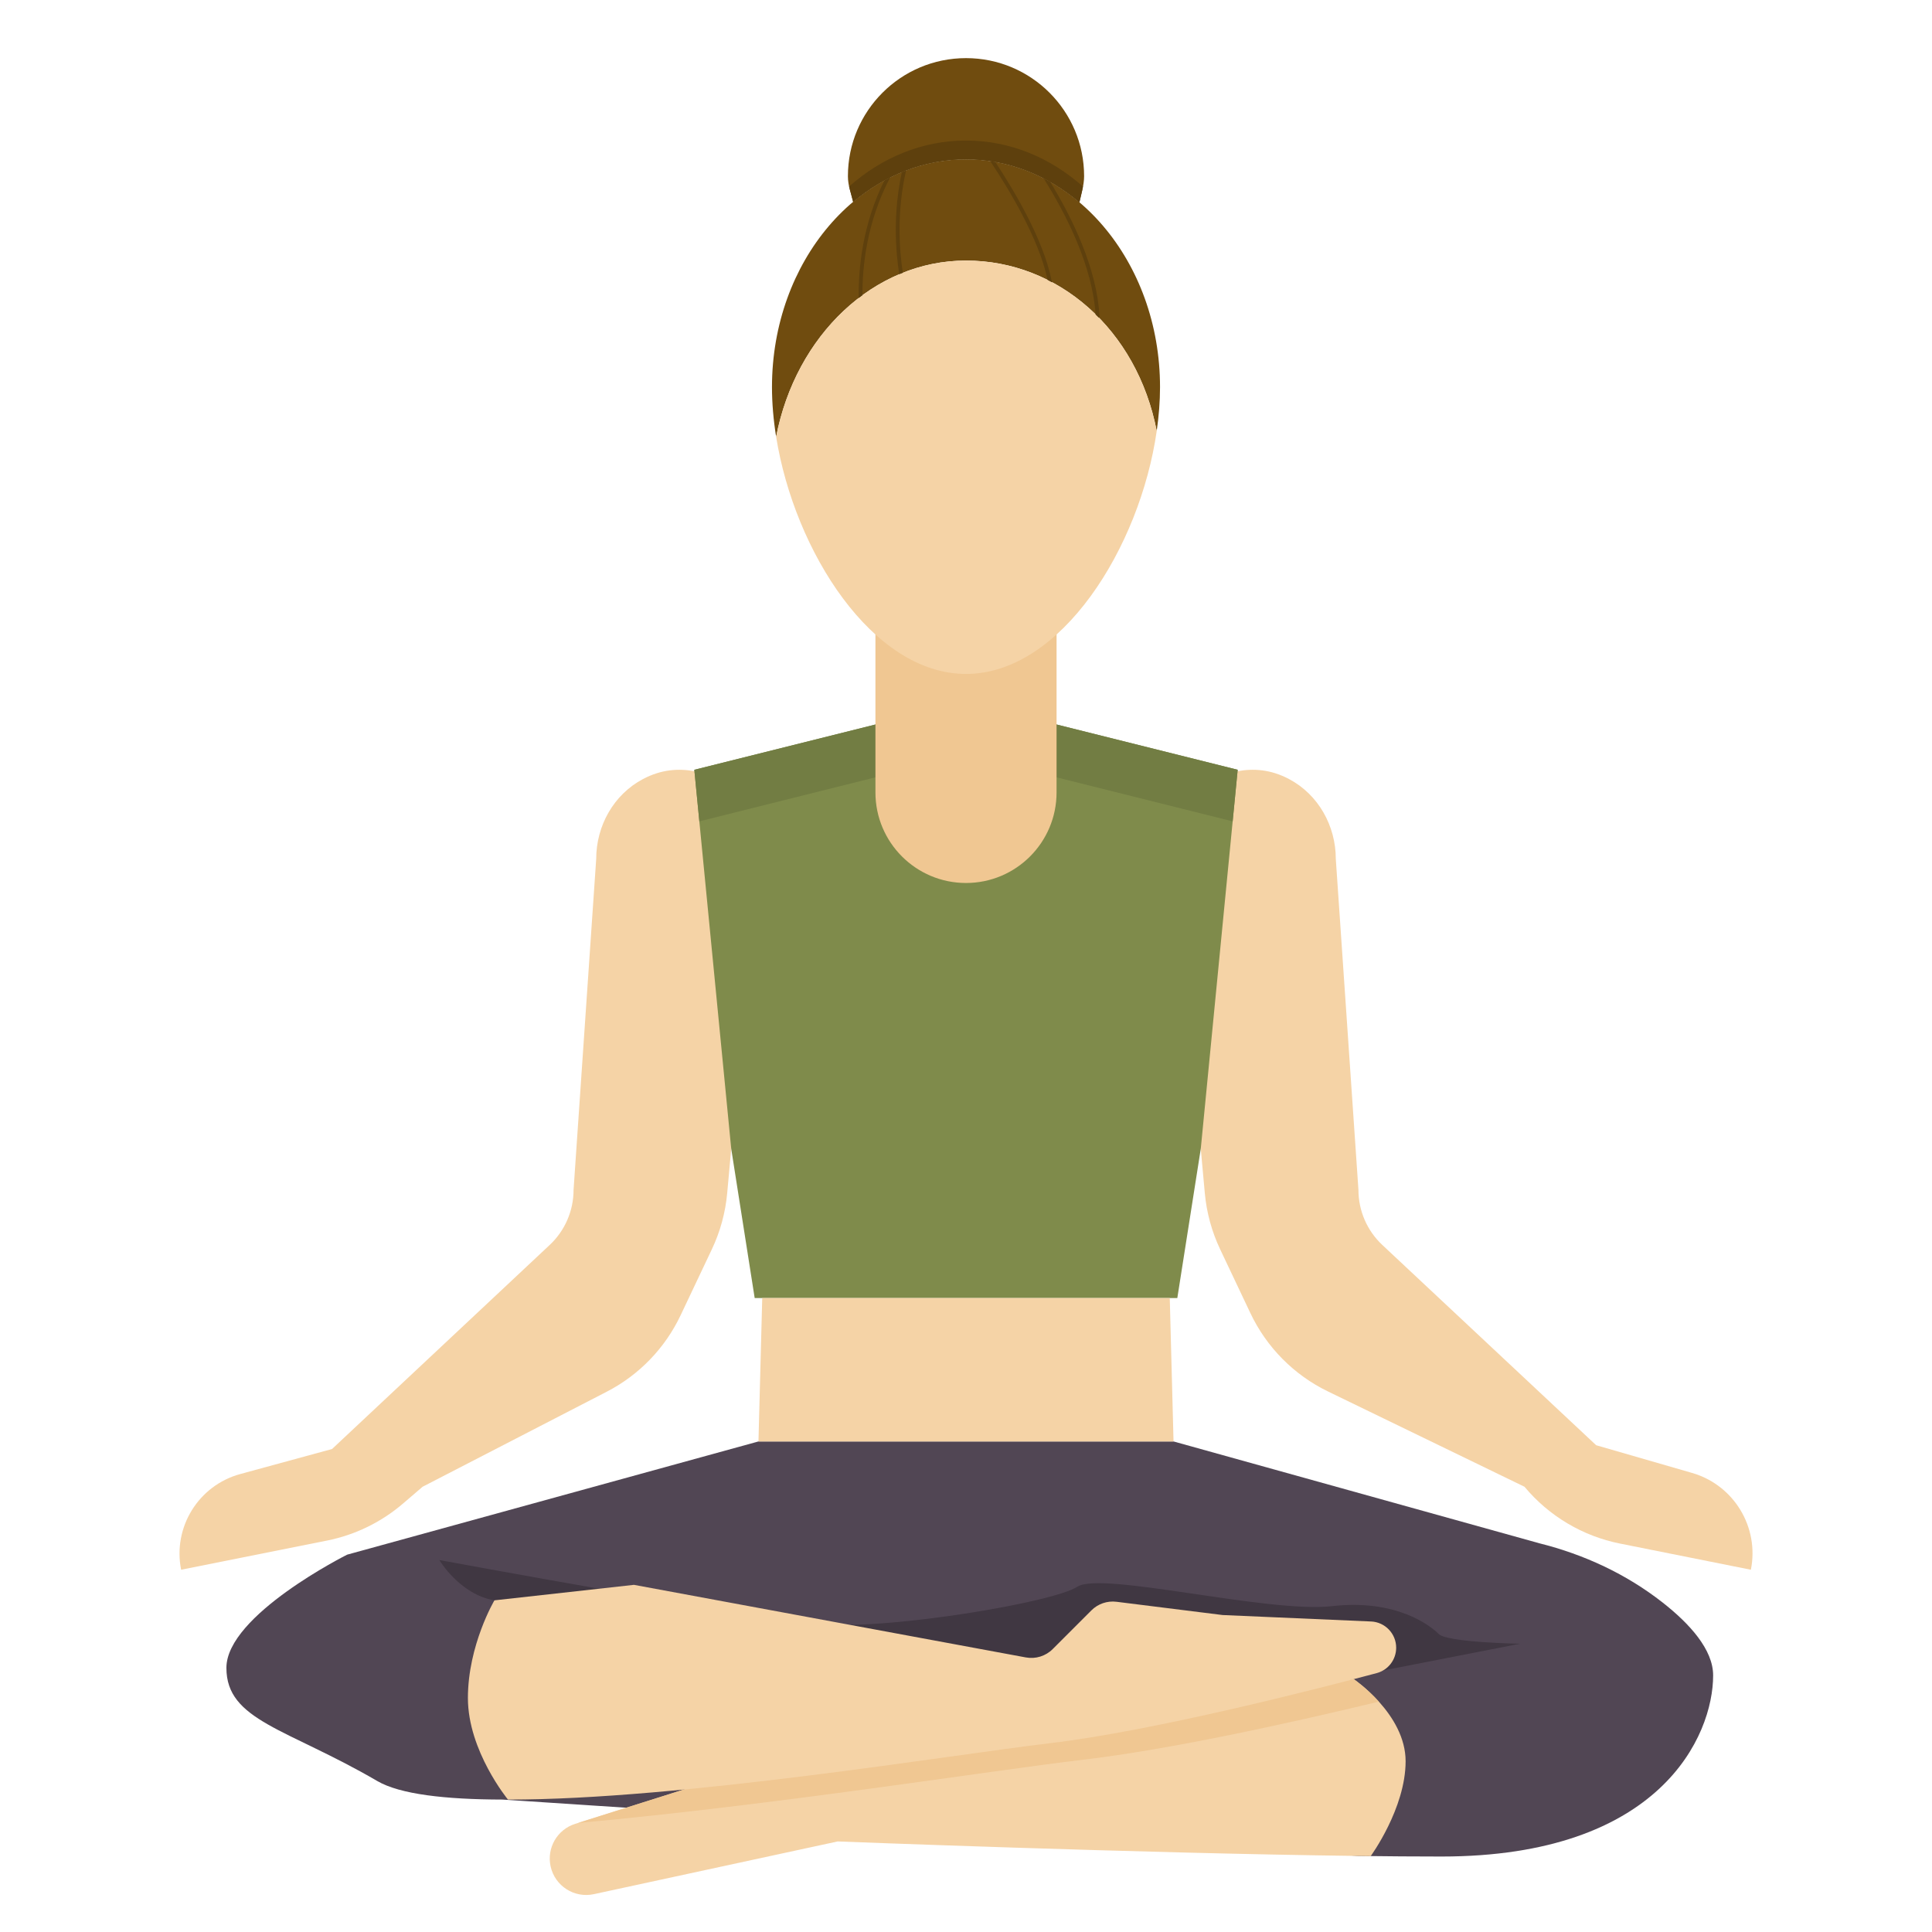 <svg id="Layer_1_1_" enable-background="new 0 0 256 256" height="512" viewBox="0 0 256 256" width="512" xmlns="http://www.w3.org/2000/svg"><path d="m92.047 102.198c-2.107-.397-4.402-.264-6.854 1.033-3.878 2.051-6.193 6.196-6.193 10.582l-3 43.854c0 2.764-1.144 5.405-3.161 7.295l-28.839 27.038-12.161 3.317c-5.54 1.511-8.965 7.052-7.839 12.683l19.33-3.866c3.718-.744 7.182-2.43 10.06-4.897l2.61-2.237 24.392-12.589c4.287-2.212 7.727-5.772 9.792-10.132l4.144-8.749c1.106-2.335 1.792-4.846 2.027-7.419l1.645-18.034z" fill="#f5d3a6"/><path d="m211.5 191.5-28.336-26.536c-2.019-1.891-3.164-4.533-3.164-7.299l-3-43.851c0-4.387-2.315-8.531-6.193-10.583-2.452-1.297-4.747-1.43-6.854-1.033l-5.953 37.879 1.645 18.034c.235 2.573.921 5.084 2.027 7.419l4.013 8.471c2.146 4.53 5.774 8.191 10.284 10.378l26.031 12.621c3.236 3.883 7.703 6.541 12.659 7.532l17.341 3.468c1.131-5.653-2.259-11.23-7.797-12.83z" fill="#f5d3a6"/><path d="m140 96h-24l-24 6 4.892 50.222 3.108 19.778h56l3.108-19.778 4.892-50.222z" fill="#7f8b4b"/><path d="m116 103h24l23.334 5.834.666-6.834-24-6h-24l-24 6 .666 6.834z" fill="#727d43"/><path d="m220.309 212.344c-4.797-3.763-10.399-6.367-16.314-7.845l-48.495-13.499h-55l-54.5 15s-16 8-16 15 8 8 20 15c3 1.75 9 2.438 16.578 2.453l113.385 7.47c3.905.049 7.623.077 11.037.077 29 0 36-16 36-24 0-3.429-3.122-6.857-6.691-9.656z" fill="#514654"/><path d="m183.255 221.348 18.156-3.544s-9.643-.161-10.768-1.286-5.625-4.661-14.143-3.696c-8.518.964-30.536-4.661-33.75-2.571s-24.55 5.625-33.228 4.982c-8.679-.643-51.307-8.518-51.307-8.518s2.716 4.571 7.304 5.339l75.464 11.697 21.375-5.75z" fill="#403742"/><path d="m128 21.114c-14.199 0-25.709 13.512-25.709 30.181 0 2.135.192 4.347.551 6.58 2.601-13.435 12.926-23.348 25.158-23.348 12.229 0 22.666 9.151 25.271 22.58.283-1.972.438-3.923.438-5.813 0-16.668-11.51-30.18-25.709-30.18z" fill="#704c0f"/><path d="m116 82.066v22.934c0 6.627 5.373 12 12 12s12-5.373 12-12v-22.934z" fill="#f0c792"/><path d="m113.057 26.743c4.212-3.539 9.368-5.629 14.943-5.629 5.607 0 10.791 2.113 15.016 5.69h.012c.239-1.081.622-2.301.622-3.454 0-8.643-7.006-15.649-15.649-15.649s-15.649 7.006-15.649 15.649c0 1.247.417 2.231.693 3.394h.012z" fill="#704c0f"/><path d="m101 172-.5 19h55l-.5-19z" fill="#f5d3a6"/><path d="m128 34.527c-12.232 0-22.557 9.912-25.159 23.347 2.445 15.205 12.779 31.426 25.159 31.426 12.589 0 23.058-16.772 25.271-32.193-2.605-13.428-13.042-22.58-25.271-22.58z" fill="#f5d3a6"/><g fill="#5e400d"><path d="m117.954 23.506c-.259.129-.514.269-.769.408-2.95 5.938-3.46 11.832-3.398 15.575.164-.126.328-.251.494-.372-.023-3.83.578-9.737 3.673-15.611z"/><path d="m120.057 22.589c-.187.071-.374.146-.559.222-1.18 5.458-.837 10.389-.345 13.529.157-.067.316-.129.475-.192-.485-3.159-.809-8.103.429-13.559z"/><path d="m138.284 23.632c2.987 4.757 6.463 11.577 6.888 18.047.143.14.29.273.43.416.055-.049.093-.113.089-.192-.338-6.319-3.588-12.979-6.536-17.808-.287-.162-.579-.313-.871-.463z"/><path d="m138.813 37.092c.196.098.382.216.576.32-.015-.076-.028-.149-.043-.225-1.079-5.43-4.99-11.98-7.468-15.73-.22-.039-.443-.067-.665-.099 2.406 3.598 6.445 10.232 7.6 15.734z"/><path d="m143.016 26.804h.012c.145-.658.336-1.368.469-2.083-4.309-3.828-9.676-6.101-15.497-6.101-5.814 0-11.176 2.268-15.483 6.089.147.677.359 1.325.527 2.035h.012c4.212-3.539 9.368-5.629 14.943-5.629 5.608-.001 10.792 2.112 15.017 5.689z"/></g><path d="m179.374 222.497-88.374 14.503-14.783 4.668c-2.386.753-3.8 3.206-3.257 5.648.576 2.591 3.136 4.23 5.73 3.67l32.31-6.986s39.7 1.557 68.964 1.923l1.661.02s4.626-6.318 4.626-12.568-6.877-10.878-6.877-10.878z" fill="#f5d3a6"/><path d="m76.587 241.551c26.188-2.382 54.641-6.931 66.844-8.367 11.372-1.338 26.799-4.705 39.274-7.707-1.682-1.866-3.331-2.98-3.331-2.98l-88.374 14.503z" fill="#f0c792"/><path d="m181.67 214.855-19.67-.855-14.059-1.757c-1.225-.153-2.452.268-3.325 1.141l-5.129 5.129c-.931.931-2.262 1.345-3.557 1.105l-51.93-9.618-18.482 2.053c-.009.002-3.518 5.947-3.518 12.947s5.305 13.451 5.305 13.451c22.734.046 58.945-5.951 71.695-7.451 13.941-1.64 35.951-7.315 43.422-9.304 1.524-.406 2.578-1.785 2.578-3.362 0-1.865-1.468-3.398-3.33-3.479z" fill="#f5d3a6"/></svg>